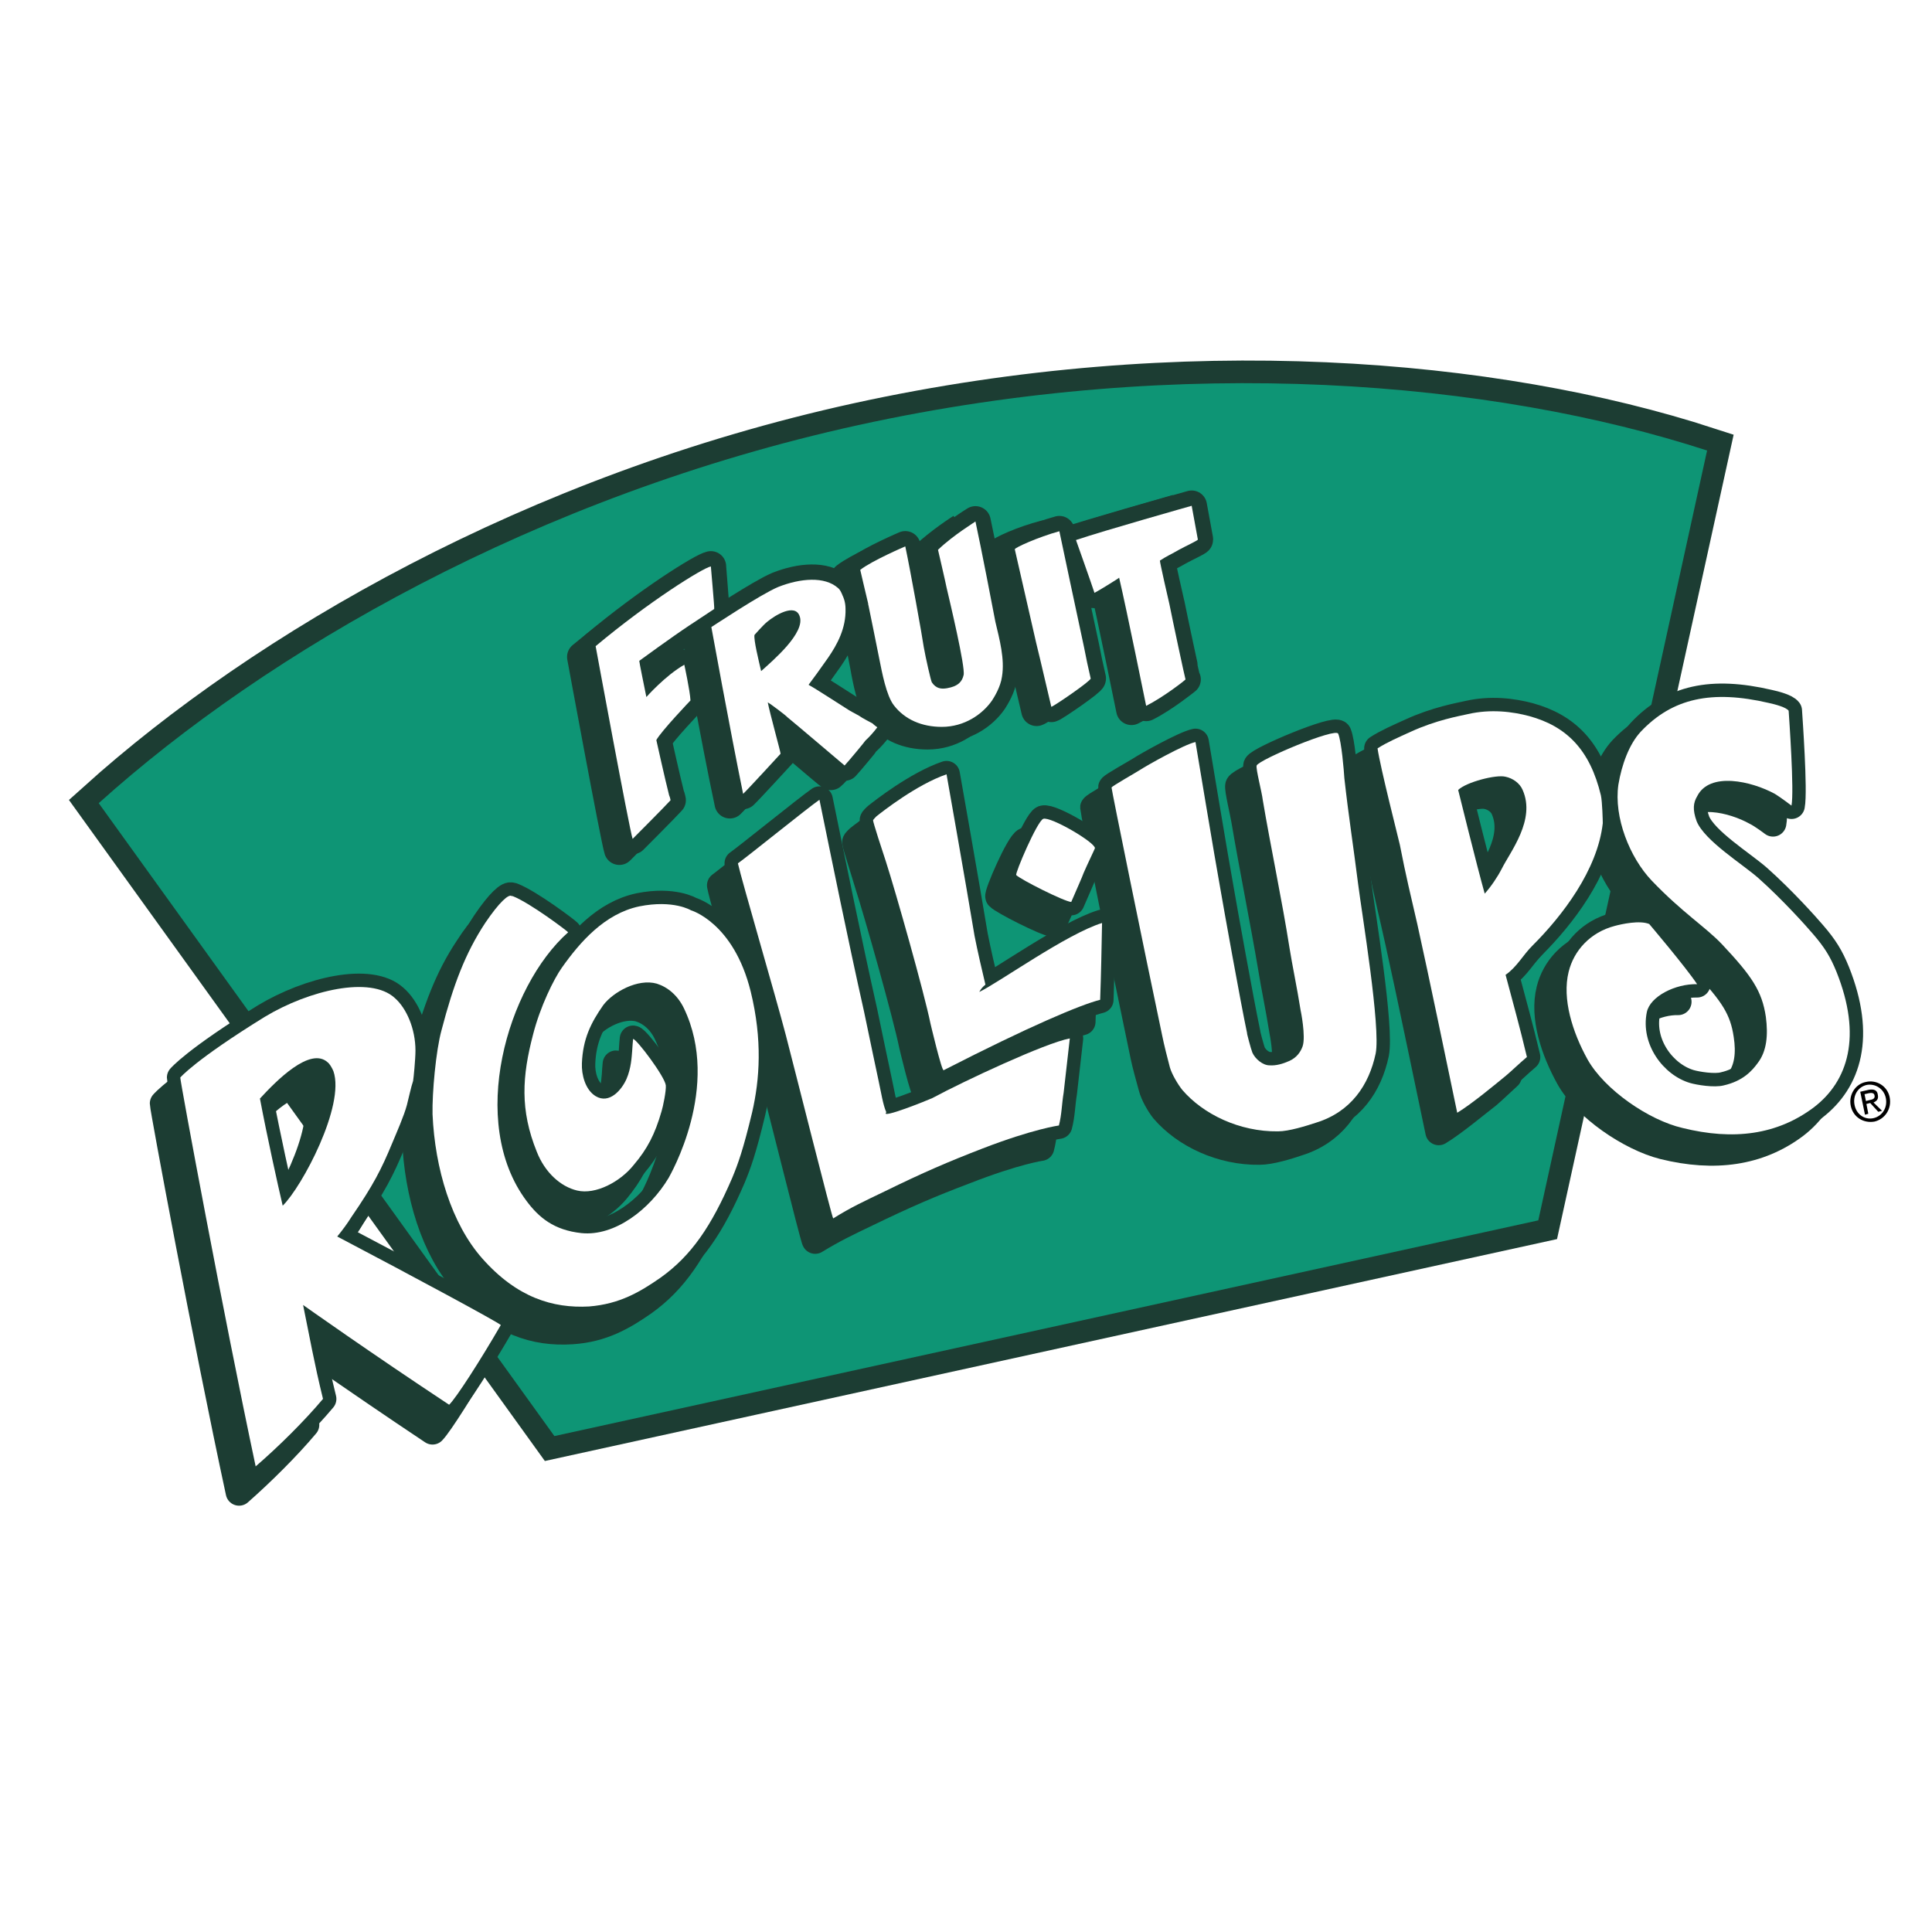 <?xml version="1.0" encoding="utf-8"?>
<!-- Generator: Adobe Illustrator 13.0.0, SVG Export Plug-In . SVG Version: 6.00 Build 14948)  -->
<!DOCTYPE svg PUBLIC "-//W3C//DTD SVG 1.0//EN" "http://www.w3.org/TR/2001/REC-SVG-20010904/DTD/svg10.dtd">
<svg version="1.0" id="Layer_1" xmlns="http://www.w3.org/2000/svg" xmlns:xlink="http://www.w3.org/1999/xlink" x="0px" y="0px"
	 width="192.756px" height="192.756px" viewBox="0 0 192.756 192.756" enable-background="new 0 0 192.756 192.756"
	 xml:space="preserve">
<g>
	<polygon fill-rule="evenodd" clip-rule="evenodd" fill="#FFFFFF" points="0,0 192.756,0 192.756,192.756 0,192.756 0,0 	"/>
	<path fill-rule="evenodd" clip-rule="evenodd" fill="#1C3D33" d="M170.316,44.949c-21.288-6.929-52.18-9.662-84.68-2.538
		C53.42,49.487,26.596,65.054,9.85,80.132l45.462,63.145l98.164-21.521L170.316,44.949L170.316,44.949z"/>
	<path fill="none" stroke="#1C3D33" stroke-width="4.451" stroke-miterlimit="2.613" d="M170.359,44.863
		c-21.288-6.929-52.223-9.576-84.723-2.451C53.42,49.487,26.596,65.054,9.85,80.132l45.462,63.145l98.164-21.521L170.359,44.863
		L170.359,44.863z"/>
	<path fill-rule="evenodd" clip-rule="evenodd" fill="#0E9575" d="M170.316,44.949c-21.288-6.929-52.18-9.662-84.68-2.538
		C53.42,49.487,26.596,65.054,9.85,80.132l45.462,63.145l98.164-21.521L170.316,44.949L170.316,44.949z"/>
	<path fill-rule="evenodd" clip-rule="evenodd" fill="#1C3D33" d="M97.321,52.025c0.521,2.391,1.845,9.223,1.986,10.004
		c0.426,1.805,0.946,3.708,0.663,5.465c-0.143,1.073-0.805,2.098-0.993,2.392c-0.946,1.366-2.744,2.634-5.015,2.634
		c-1.987,0-3.69-0.732-4.778-2.147c-0.757-0.976-1.183-3.27-1.466-4.685c-0.426-2.196-0.709-3.465-1.088-5.368
		c0,0.048-0.047-0.098,0-0.049c-0.284-1.171-0.804-3.416-0.804-3.416c1.183-0.927,4.494-2.342,4.494-2.342
		c0.473,2.196,1.703,9.028,1.845,10.052c0.189,1.074,0.71,3.367,0.805,3.513c0.425,0.634,0.946,0.683,1.514,0.586
		c1.135-0.195,1.514-0.683,1.656-1.317c0.189-0.781-1.372-7.32-1.703-8.735c-0.047-0.293-0.852-3.758-0.852-3.758
		C95.098,53.391,97.368,52.025,97.321,52.025L97.321,52.025z"/>
	
		<path fill="none" stroke="#1C3D33" stroke-width="3.055" stroke-linecap="round" stroke-linejoin="round" stroke-miterlimit="2.613" d="
		M97.321,52.025c0.521,2.391,1.845,9.223,1.986,10.004c0.426,1.805,0.946,3.708,0.663,5.465c-0.143,1.073-0.805,2.098-0.993,2.392
		c-0.946,1.366-2.744,2.634-5.015,2.634c-1.987,0-3.69-0.732-4.778-2.147c-0.757-0.976-1.183-3.27-1.466-4.685
		c-0.426-2.196-0.709-3.465-1.088-5.368c0,0.048,0-0.098,0-0.049c-0.284-1.171-0.804-3.416-0.804-3.416
		c1.183-0.927,4.494-2.342,4.494-2.342c0.473,2.196,1.703,9.028,1.845,10.052c0.189,1.074,0.71,3.367,0.805,3.513
		c0.425,0.634,0.946,0.684,1.514,0.586c1.135-0.196,1.514-0.684,1.656-1.318c0.189-0.781-1.372-7.32-1.703-8.735
		c-0.047-0.293-0.852-3.758-0.852-3.758C95.098,53.391,97.321,52.025,97.321,52.025"/>
	<path fill-rule="evenodd" clip-rule="evenodd" fill="#1C3D33" d="M108.817,67.688c0.094,0.195-3.596,2.733-3.927,2.831
		c-0.426-1.757-0.993-4.294-1.514-6.393c-0.284-1.22-1.75-7.661-2.129-9.32c-0.048-0.146,2.317-1.22,4.446-1.805
		c0,0,2.082,9.857,2.46,11.565C108.344,65.591,108.58,66.664,108.817,67.688L108.817,67.688z"/>
	
		<path fill="none" stroke="#1C3D33" stroke-width="3.055" stroke-linecap="round" stroke-linejoin="round" stroke-miterlimit="2.613" d="
		M108.817,67.688c0.094,0.195-3.596,2.733-3.927,2.831c-0.426-1.756-0.993-4.294-1.514-6.393c-0.284-1.22-1.75-7.661-2.129-9.32
		c-0.048-0.146,2.317-1.22,4.446-1.805c0,0,2.082,9.857,2.46,11.565C108.344,65.591,108.58,66.664,108.817,67.688"/>
	<path fill-rule="evenodd" clip-rule="evenodd" fill="#1C3D33" d="M118.894,50.463c0,0-8.8,2.489-11.543,3.416
		c0,0,1.561,4.392,1.845,5.27c0.142-0.049,2.46-1.464,2.46-1.513c0.757,3.221,2.696,12.786,2.696,12.786
		c1.751-0.878,3.927-2.586,3.927-2.635c-0.048-0.098-1.372-6.295-1.608-7.515c-0.047-0.146-0.993-4.343-0.946-4.343
		c0.662-0.439,1.229-0.683,1.893-1.074c0.614-0.341,1.893-0.927,1.893-1.024L118.894,50.463L118.894,50.463z"/>
	
		<path fill="none" stroke="#1C3D33" stroke-width="3.055" stroke-linecap="round" stroke-linejoin="round" stroke-miterlimit="2.613" d="
		M118.894,50.463c0,0-8.8,2.489-11.543,3.416c0,0,1.561,4.392,1.845,5.27c0.142-0.049,2.46-1.464,2.46-1.513
		c0.757,3.221,2.696,12.786,2.696,12.786c1.751-0.878,3.927-2.635,3.927-2.635c-0.048-0.098-1.372-6.295-1.608-7.515
		c-0.047-0.146-0.993-4.343-0.946-4.343c0.662-0.439,1.229-0.683,1.893-1.074c0.614-0.341,1.893-0.927,1.893-1.024L118.894,50.463"
		/>
	<path fill-rule="evenodd" clip-rule="evenodd" fill="#1C3D33" d="M70.923,56.514c0,0.146,0.378,4.148,0.332,4.246
		c0,0-1.845,1.22-2.508,1.659c-1.703,1.123-4.967,3.513-4.967,3.513c0,0.146,0.521,2.684,0.709,3.611c0,0,1.892-2.147,3.785-3.221
		c0,0,0.567,2.586,0.615,3.563c0,0-2.933,3.073-3.406,3.952c0,0,0.852,3.855,1.277,5.514c0.094,0.196,0.142,0.489,0.142,0.489
		c-0.615,0.683-3.785,3.855-3.785,3.855c-0.331-0.976-3.69-19.227-3.69-19.227C64.727,60.028,70.119,56.661,70.923,56.514
		L70.923,56.514z"/>
	
		<path fill="none" stroke="#1C3D33" stroke-width="3.055" stroke-linecap="round" stroke-linejoin="round" stroke-miterlimit="2.613" d="
		M70.923,56.514c0,0.146,0.332,4.148,0.332,4.246c0,0-1.845,1.22-2.508,1.659c-1.703,1.123-4.967,3.513-4.967,3.513
		c0,0.146,0.521,2.684,0.709,3.611c0,0,1.892-2.147,3.785-3.221c0,0,0.567,2.586,0.615,3.563c0,0-2.933,3.073-3.406,3.952
		c0,0,0.852,3.855,1.277,5.514c0.094,0.196,0.142,0.489,0.142,0.489c-0.615,0.683-3.785,3.855-3.785,3.855
		c-0.331-0.976-3.69-19.227-3.69-19.227C64.727,60.028,70.119,56.661,70.923,56.514"/>
	<path fill-rule="evenodd" clip-rule="evenodd" fill="#1C3D33" d="M87.056,72.178c-0.095-0.048-1.041-0.537-1.372-0.781
		c-0.426-0.244-0.852-0.439-1.277-0.732c-0.332-0.195-2.933-1.903-3.737-2.342c0.473-0.635,1.088-1.464,1.939-2.684
		c0.946-1.367,1.798-2.977,1.75-4.88c0-0.732-0.236-1.22-0.284-1.318c-0.142-0.341-0.236-0.585-0.473-0.781
		c-1.325-1.171-3.737-0.976-5.961-0.098c-1.75,0.732-6.576,3.953-6.67,4.001c0,0,1.846,10.15,3.17,16.64
		c0.426-0.39,3.737-4.002,3.737-4.002c0-0.194-1.088-4.099-1.277-5.123c0.284,0.146,1.892,1.366,1.939,1.464
		c0.615,0.488,5.487,4.636,5.725,4.831c0.331-0.342,2.034-2.391,2.081-2.489c0.426-0.391,0.852-0.878,1.183-1.318
		C87.339,72.422,87.197,72.325,87.056,72.178L87.056,72.178z M75.938,66.957c-0.237-1.024-0.757-3.123-0.663-3.61
		c0,0,0.899-1.025,1.277-1.317c0.756-0.634,2.744-1.855,3.217-0.586C80.432,63.102,77.073,65.932,75.938,66.957L75.938,66.957z"/>
	
		<path fill="none" stroke="#1C3D33" stroke-width="3.055" stroke-linecap="round" stroke-linejoin="round" stroke-miterlimit="2.613" d="
		M87.056,72.179c-0.095-0.049-1.041-0.537-1.372-0.781c-0.426-0.244-0.852-0.439-1.277-0.732c-0.332-0.195-2.933-1.903-3.737-2.342
		c0.473-0.635,1.088-1.464,1.939-2.684c0.946-1.367,1.798-2.977,1.75-4.88c0-0.732-0.236-1.22-0.284-1.318
		c-0.142-0.341-0.236-0.585-0.473-0.781c-1.325-1.171-3.737-0.976-5.961-0.098c-1.75,0.732-6.576,3.953-6.67,4.001
		c0,0,1.845,10.15,3.17,16.64c0.426-0.39,3.737-4.001,3.737-4.001c0-0.195-1.088-4.099-1.277-5.124
		c0.284,0.146,1.892,1.366,1.939,1.464c0.615,0.488,5.487,4.636,5.725,4.831c0.331-0.342,2.034-2.391,2.081-2.489
		c0.426-0.391,0.852-0.878,1.183-1.318C87.339,72.422,87.197,72.325,87.056,72.179 M75.938,66.957
		c-0.237-1.025-0.757-3.123-0.663-3.611c0,0,0.899-1.025,1.277-1.317c0.756-0.634,2.744-1.855,3.217-0.586
		C80.432,63.102,77.073,65.932,75.938,66.957"/>
	<path fill-rule="evenodd" clip-rule="evenodd" fill="#1C3D33" d="M74.897,98.92c-1.703-6.881-5.961-8.101-5.961-8.101
		s-1.75-1.074-5.156-0.39c-3.454,0.731-5.914,3.562-7.711,6.099c-0.804,1.122-2.176,3.903-2.885,6.685
		c-1.088,4.148-1.325,7.516,0.378,11.713c0.805,2.049,2.366,3.465,4.021,3.854c1.845,0.439,4.305-0.877,5.629-2.537
		c1.372-1.609,2.129-3.074,2.791-5.367c0.142-0.439,0.473-2.051,0.426-2.586c-0.095-0.879-2.886-4.588-3.264-4.637
		c0,0-0.095,1.025-0.095,1.221c-0.047,0.537-0.094,1.707-0.567,2.781s-1.703,2.537-3.075,1.709c-1.041-0.635-1.419-2.148-1.372-3.27
		c0.095-2.441,0.899-4.051,2.129-5.809c0.994-1.316,3.454-2.684,5.346-2.146c1.088,0.342,2.081,1.172,2.696,2.439
		c3.785,7.857-1.419,16.738-1.513,16.934c-1.893,3.172-5.393,5.855-8.705,5.514c-2.744-0.293-4.257-1.561-5.487-3.221
		c-5.866-7.855-1.94-21.373,4.163-26.79c-0.047-0.098-3.785-2.927-5.535-3.61h-0.095c-0.284-0.245-1.23,0.585-2.649,2.683
		c-1.987,3.026-3.169,6.149-4.353,10.688c-0.567,2.049-0.946,6.295-0.898,8.393c0.236,5.416,1.892,10.93,4.967,14.395
		c3.454,3.904,7.049,4.979,10.645,4.783c3.075-0.244,5.109-1.465,7.144-2.879c3.075-2.197,5.062-5.125,7.144-9.955
		c0.567-1.367,1.088-2.781,1.987-6.539C75.796,107.703,76.08,103.75,74.897,98.92L74.897,98.92z"/>
	
		<path fill="none" stroke="#1C3D33" stroke-width="2.67" stroke-linecap="round" stroke-linejoin="round" stroke-miterlimit="2.613" d="
		M74.897,98.92c-1.703-6.881-5.961-8.101-5.961-8.101s-1.75-1.074-5.156-0.39c-3.454,0.731-5.914,3.562-7.711,6.099
		c-0.805,1.122-2.176,3.903-2.886,6.685c-1.088,4.148-1.325,7.516,0.378,11.713c0.805,2.049,2.366,3.465,4.021,3.854
		c1.845,0.439,4.305-0.877,5.629-2.537c1.372-1.609,2.129-3.074,2.792-5.367c0.142-0.439,0.473-2.051,0.426-2.586
		c-0.095-0.879-2.886-4.588-3.264-4.637c0,0-0.095,1.025-0.095,1.221c-0.047,0.537-0.094,1.707-0.567,2.781
		s-1.703,2.537-3.075,1.709c-1.041-0.635-1.419-2.148-1.372-3.27c0.095-2.441,0.899-4.051,2.129-5.809
		c0.994-1.316,3.454-2.684,5.346-2.146c1.088,0.342,2.081,1.172,2.696,2.439c3.785,7.857-1.419,16.738-1.514,16.934
		c-1.892,3.172-5.393,5.855-8.705,5.514c-2.744-0.293-4.257-1.562-5.487-3.221c-5.866-7.855-1.94-21.373,4.163-26.79
		c-0.047-0.098-3.785-2.927-5.535-3.611h-0.095c-0.284-0.244-1.23,0.585-2.649,2.684c-1.987,3.026-3.169,6.149-4.353,10.688
		c-0.567,2.049-0.946,6.295-0.898,8.393c0.236,5.416,1.892,10.93,4.967,14.395c3.454,3.904,7.049,4.979,10.645,4.783
		c3.075-0.244,5.109-1.465,7.144-2.879c3.075-2.197,5.062-5.125,7.144-9.955c0.567-1.367,1.088-2.781,1.987-6.539
		C75.796,107.703,76.08,103.75,74.897,98.92"/>
	<path fill-rule="evenodd" clip-rule="evenodd" fill="#1C3D33" d="M109.243,84.622c0,0.049-0.805,1.708-1.136,2.489
		c-0.048,0.195-0.898,2.098-1.23,2.879c-0.709-0.048-5.062-2.244-5.487-2.684c-0.142-0.146,2.081-5.368,2.696-5.612
		C104.843,81.45,109.243,84.036,109.243,84.622L109.243,84.622z"/>
	
		<path fill="none" stroke="#1C3D33" stroke-width="2.67" stroke-linecap="round" stroke-linejoin="round" stroke-miterlimit="2.613" d="
		M109.243,84.622c0,0-0.805,1.708-1.136,2.489c-0.048,0.195-0.898,2.098-1.23,2.879c-0.709-0.049-5.062-2.244-5.487-2.684
		c-0.142-0.146,2.081-5.368,2.696-5.612C104.843,81.45,109.243,84.036,109.243,84.622"/>
	<path fill-rule="evenodd" clip-rule="evenodd" fill="#1C3D33" d="M133.512,73.203c0.331,0.781,0.567,3.66,0.615,4.441
		c0.425,3.806,0.898,6.782,1.371,10.54c0.379,2.977,2.271,14.347,1.751,16.933c-0.662,3.123-2.46,5.807-5.913,6.881
		c-1.041,0.342-2.744,0.877-3.833,0.877c-3.831,0.049-7.474-1.707-9.556-4.146c-0.426-0.537-1.041-1.562-1.23-2.246
		c-0.188-0.684-0.614-2.391-0.756-3.123c-1.751-8.295-5.062-24.544-5.062-24.789c0.047-0.146,2.555-1.562,2.839-1.756
		c0.757-0.488,4.399-2.538,5.535-2.782c0,0,1.986,11.956,2.507,14.786c0.284,1.659,1.986,11.174,2.649,14.297
		c-0.095-0.242,0.378,1.562,0.52,1.904c0.285,0.635,1.042,1.268,1.704,1.268c0.662,0.049,1.324-0.146,1.986-0.438
		c0.757-0.342,1.136-0.928,1.325-1.465c0.331-0.977-0.189-3.562-0.189-3.514c-0.379-2.391-0.852-4.586-1.136-6.392
		c-0.71-4.538-1.893-10.15-2.648-14.639c-0.096-0.83-0.711-3.124-0.616-3.465C125.611,75.789,133.275,72.568,133.512,73.203
		L133.512,73.203z"/>
	
		<path fill="none" stroke="#1C3D33" stroke-width="2.67" stroke-linecap="round" stroke-linejoin="round" stroke-miterlimit="2.613" d="
		M133.512,73.203c0.331,0.781,0.567,3.66,0.615,4.441c0.425,3.806,0.898,6.782,1.371,10.54c0.379,2.977,2.271,14.347,1.751,16.933
		c-0.662,3.123-2.46,5.807-5.913,6.881c-1.041,0.34-2.744,0.877-3.833,0.877c-3.831,0.049-7.474-1.707-9.556-4.146
		c-0.426-0.537-1.041-1.562-1.23-2.246c-0.188-0.684-0.614-2.391-0.756-3.123c-1.751-8.295-5.062-24.545-5.062-24.789
		c0-0.146,2.555-1.562,2.838-1.757c0.758-0.488,4.4-2.537,5.536-2.781c0,0,1.986,11.956,2.507,14.786
		c0.284,1.659,1.986,11.174,2.649,14.297c-0.095-0.242,0.378,1.562,0.52,1.904c0.285,0.635,1.042,1.268,1.704,1.268
		c0.662,0.049,1.324-0.146,1.986-0.439c0.757-0.34,1.136-0.926,1.325-1.463c0.331-0.977-0.189-3.514-0.189-3.514
		c-0.379-2.391-0.852-4.586-1.136-6.392c-0.71-4.539-1.893-10.15-2.648-14.639c-0.096-0.83-0.711-3.124-0.616-3.465
		C125.611,75.789,133.275,72.568,133.512,73.203"/>
	<path fill-rule="evenodd" clip-rule="evenodd" fill="#1C3D33" d="M178.454,70.91c0.047,0.732,0.567,8.003,0.283,9.467
		c0,0-1.088-0.83-1.655-1.171c-2.318-1.269-6.528-2.245-7.759,0.244c-0.378,0.634-0.474,1.317-0.047,2.489
		c0.804,1.952,4.541,4.245,6.149,5.66c2.413,2.147,4.778,4.783,5.44,5.563c1.183,1.367,1.751,2.294,2.365,3.807
		c2.555,6.392,1.183,10.882-2.271,13.517c-3.643,2.732-7.995,3.318-13.104,2.049c-3.358-0.779-7.758-3.805-9.462-6.83
		c-1.514-2.732-2.554-6.053-1.892-8.735c0.521-2.147,2.177-3.953,4.589-4.587c0.71-0.195,2.507-0.586,3.454-0.195
		c0,0,3.643,4.294,4.777,6.002c-2.177-0.049-4.684,1.221-5.015,2.781c-0.662,3.221,1.656,6.295,4.305,7.076
		c0.663,0.195,2.413,0.488,3.359,0.244c1.939-0.439,2.838-1.465,3.406-2.246c0.898-1.17,1.04-2.781,0.804-4.586
		c-0.378-2.586-1.419-4.1-4.352-7.222c-1.656-1.756-3.975-3.172-7.05-6.393c-2.176-2.293-3.784-6.294-3.311-9.564
		c0.331-2,1.088-4.05,2.223-5.27c3.17-3.367,7.097-4.197,12.773-2.879C177.129,70.275,178.217,70.568,178.454,70.91L178.454,70.91z"
		/>
	
		<path fill="none" stroke="#1C3D33" stroke-width="2.67" stroke-linecap="round" stroke-linejoin="round" stroke-miterlimit="2.613" d="
		M178.454,70.909c0.047,0.732,0.567,8.003,0.283,9.467c0,0-1.088-0.83-1.655-1.171c-2.318-1.269-6.528-2.245-7.759,0.244
		c-0.378,0.634-0.474,1.317-0.047,2.489c0.804,1.952,4.541,4.245,6.149,5.66c2.413,2.147,4.778,4.783,5.44,5.563
		c1.183,1.367,1.751,2.294,2.365,3.807c2.555,6.392,1.183,10.882-2.271,13.517c-3.643,2.732-7.995,3.318-13.104,2.049
		c-3.358-0.779-7.758-3.805-9.462-6.83c-1.514-2.732-2.554-6.053-1.892-8.735c0.521-2.147,2.177-3.953,4.589-4.587
		c0.71-0.195,2.507-0.586,3.454-0.195c0,0,3.643,4.294,4.777,6.002c-2.177-0.049-4.684,1.219-5.015,2.781
		c-0.662,3.221,1.656,6.295,4.305,7.076c0.663,0.195,2.413,0.488,3.359,0.244c1.939-0.439,2.838-1.465,3.406-2.246
		c0.898-1.17,1.04-2.781,0.804-4.586c-0.378-2.586-1.419-4.1-4.352-7.222c-1.656-1.756-3.975-3.172-7.05-6.393
		c-2.176-2.293-3.784-6.294-3.311-9.564c0.331-2,1.088-4.05,2.223-5.27c3.17-3.367,7.097-4.197,12.773-2.879
		C177.129,70.275,178.217,70.568,178.454,70.909"/>
	<path fill-rule="evenodd" clip-rule="evenodd" fill="#1C3D33" d="M106.12,109.021c-0.189,1.121-0.189,2.195-0.473,3.268
		c0,0-2.555,0.342-7.616,2.295c-3.407,1.316-5.914,2.391-9.793,4.293c-2.129,1.025-3.312,1.562-5.109,2.684
		c-0.095,0.049-3.927-15.225-4.731-18.299c-0.993-3.805-4.399-15.419-4.778-17.127c0.852-0.586,7.001-5.563,8.137-6.344
		c1.23,6.002,2.838,13.957,4.447,21.129c0.378,1.855,1.466,6.979,1.466,6.979c0.237,1.072,0.426,2.342,0.757,3.074
		c-0.662,0.732,4.164-1.221,4.589-1.416c3.169-1.707,11.306-5.514,13.719-5.953L106.12,109.021L106.12,109.021z"/>
	
		<path fill="none" stroke="#1C3D33" stroke-width="2.67" stroke-linecap="round" stroke-linejoin="round" stroke-miterlimit="2.613" d="
		M106.12,109.021c-0.189,1.121-0.189,2.195-0.473,3.268c0,0-2.555,0.342-7.616,2.295c-3.407,1.316-5.914,2.391-9.793,4.293
		c-2.129,1.025-3.312,1.562-5.109,2.684c-0.095,0.049-3.927-15.225-4.731-18.299c-0.993-3.805-4.399-15.419-4.778-17.127
		c0.852-0.586,7.001-5.563,8.137-6.344c1.23,6.002,2.838,13.957,4.447,21.129c0.378,1.855,1.466,6.979,1.466,6.979
		c0.237,1.072,0.426,2.342,0.757,3.074c-0.662,0.732,4.164-1.221,4.589-1.416c3.169-1.707,11.306-5.514,13.719-5.953L106.12,109.021
		"/>
	<path fill-rule="evenodd" clip-rule="evenodd" fill="#1C3D33" d="M109.952,92.087c-0.047,2.44-0.095,5.124-0.189,7.663
		c-1.939,0.486-7.049,2.635-15.611,7.025c-0.189,0.146-1.324-4.684-1.324-4.684c-0.615-3.025-3.454-13.078-4.447-16.152
		c-0.331-0.976-1.277-3.904-1.277-4.099c0.047-0.098,0.237-0.292,0.332-0.39c0.615-0.488,4.021-3.172,7.001-4.197
		c0,0,1.987,11.223,2.791,16.103c0.284,1.464,0.805,3.709,1.088,4.88c-0.283,0.244-0.426,0.391-0.615,0.732
		C99.64,98.041,106.451,93.161,109.952,92.087L109.952,92.087z"/>
	
		<path fill="none" stroke="#1C3D33" stroke-width="2.67" stroke-linecap="round" stroke-linejoin="round" stroke-miterlimit="2.613" d="
		M109.952,92.087c-0.047,2.44-0.095,5.124-0.189,7.663c-1.939,0.486-7.048,2.635-15.611,7.025c-0.189,0.146-1.324-4.684-1.324-4.684
		c-0.615-3.025-3.454-13.079-4.447-16.152c-0.331-0.976-1.277-3.904-1.277-4.1c0-0.097,0.236-0.292,0.331-0.39
		c0.615-0.488,4.021-3.172,7.001-4.197c0,0,1.987,11.223,2.791,16.103c0.284,1.464,0.805,3.709,1.088,4.88
		c-0.283,0.244-0.426,0.391-0.615,0.732C99.64,98.041,106.451,93.161,109.952,92.087"/>
	<path fill-rule="evenodd" clip-rule="evenodd" fill="#1C3D33" d="M152.576,71.446c-1.655-0.439-3.831-0.732-6.149-0.195
		c-0.853,0.195-3.123,0.585-5.677,1.756c-1.183,0.537-2.413,1.073-3.312,1.659c0.284,1.952,2.082,8.979,2.224,9.613
		c0.615,3.171,1.089,5.075,1.751,7.954c1.088,4.88,3.169,14.932,3.974,18.787c1.467-0.879,3.974-2.977,4.872-3.709
		c0.474-0.391,1.278-1.172,2.082-1.854c-0.757-3.172-1.277-4.979-2.129-8.199c1.136-0.78,1.751-2,2.696-2.927
		c2.934-2.928,6.481-7.515,7.002-12.199c0-0.195-0.047-2.147-0.189-2.782C158.632,74.813,156.313,72.471,152.576,71.446
		L152.576,71.446z M149.833,86.671c-0.426,0.83-1.088,1.805-1.703,2.488c-0.758-2.684-2.649-10.345-2.649-10.345
		c0.804-0.781,3.784-1.562,4.73-1.318c0.71,0.147,1.419,0.635,1.703,1.318C153.238,81.792,150.685,84.963,149.833,86.671
		L149.833,86.671z"/>
	
		<path fill="none" stroke="#1C3D33" stroke-width="2.67" stroke-linecap="round" stroke-linejoin="round" stroke-miterlimit="2.613" d="
		M152.576,71.446c-1.655-0.439-3.831-0.732-6.149-0.195c-0.853,0.195-3.123,0.585-5.677,1.756c-1.183,0.537-2.413,1.073-3.312,1.659
		c0.284,1.952,2.082,8.979,2.224,9.613c0.615,3.171,1.089,5.075,1.751,7.954c1.088,4.879,3.169,14.932,3.974,18.788
		c1.467-0.879,3.974-2.977,4.872-3.709c0.474-0.391,1.278-1.172,2.082-1.854c-0.757-3.172-1.277-4.979-2.129-8.199
		c1.136-0.78,1.751-2,2.696-2.927c2.934-2.928,6.481-7.515,7.002-12.199c0-0.195-0.047-2.147-0.189-2.782
		C158.632,74.813,156.313,72.471,152.576,71.446 M149.833,86.671c-0.426,0.83-1.088,1.805-1.703,2.488
		c-0.758-2.684-2.649-10.345-2.649-10.345c0.804-0.78,3.784-1.561,4.73-1.317c0.71,0.147,1.42,0.635,1.703,1.317
		C153.238,81.792,150.685,84.963,149.833,86.671"/>
	<path fill-rule="evenodd" clip-rule="evenodd" fill="#1C3D33" d="M33.646,123.367c0.52-0.635,0.993-1.27,1.419-1.951
		c2.176-3.172,2.98-4.734,4.068-7.369c0.426-1.025,1.183-2.732,1.466-3.807c0.142-0.537,0.426-1.854,0.616-2.391
		c0.047-0.244,0.236-2.195,0.236-3.025c0-2.195-0.899-4.246-2.082-5.27c-2.413-2.197-8.515-0.781-12.962,1.902
		c-6.954,4.295-8.421,6.051-8.421,6.051c0,0.439,4.305,23.668,7.522,38.795c2.318-2.002,4.873-4.539,6.718-6.734
		c-0.899-3.66-1.325-6.148-1.987-9.369c0,0,6.812,4.83,14.571,9.953c0.709-0.682,3.122-4.439,5.156-7.953
		C49.588,131.857,41.356,127.418,33.646,123.367L33.646,123.367z M28.205,120.293c-0.473-2-1.561-6.93-2.271-10.688
		c1.608-1.756,5.015-5.221,6.765-3.611c0.189,0.146,0.426,0.537,0.567,0.879C34.45,110.289,30.145,118.391,28.205,120.293
		L28.205,120.293z"/>
	
		<path fill="none" stroke="#1C3D33" stroke-width="2.67" stroke-linecap="round" stroke-linejoin="round" stroke-miterlimit="2.613" d="
		M33.646,123.367c0.52-0.635,0.993-1.27,1.419-1.951c2.176-3.174,2.98-4.734,4.068-7.369c0.426-1.025,1.183-2.732,1.466-3.807
		c0.142-0.537,0.426-1.854,0.616-2.391c0.047-0.244,0.236-2.195,0.236-3.025c0-2.195-0.899-4.246-2.082-5.27
		c-2.413-2.197-8.515-0.781-12.962,1.902c-6.954,4.295-8.421,6.051-8.421,6.051c0,0.439,4.305,23.666,7.522,38.795
		c2.318-2.002,4.873-4.539,6.718-6.734c-0.899-3.66-1.325-6.148-1.986-9.369c0,0,6.812,4.83,14.57,9.953
		c0.709-0.682,3.122-4.439,5.156-7.953C49.588,131.857,41.356,127.418,33.646,123.367 M28.205,120.293
		c-0.473-2-1.561-6.93-2.271-10.688c1.608-1.756,5.015-5.221,6.765-3.611c0.189,0.146,0.426,0.537,0.567,0.879
		C34.45,110.289,30.145,118.391,28.205,120.293"/>
	<path fill-rule="evenodd" clip-rule="evenodd" fill="#1C3D33" d="M95.949,52.757c0.473,2.391,1.845,9.223,1.987,10.003
		c0.378,1.854,0.898,3.758,0.662,5.466c-0.142,1.073-0.805,2.098-1.041,2.439c-0.947,1.318-2.697,2.586-5.015,2.586
		c-1.94,0-3.643-0.683-4.778-2.098c-0.709-0.977-1.183-3.318-1.419-4.684c-0.426-2.246-0.709-3.465-1.135-5.417
		c0.047,0.098,0-0.098,0,0c-0.236-1.22-0.804-3.417-0.804-3.417c1.183-0.927,4.542-2.391,4.542-2.391
		c0.426,2.196,1.703,9.027,1.845,10.052c0.142,1.074,0.663,3.416,0.805,3.562c0.425,0.585,0.898,0.683,1.514,0.585
		c1.136-0.195,1.514-0.732,1.656-1.317c0.142-0.781-1.419-7.32-1.703-8.784c-0.047-0.244-0.851-3.708-0.851-3.708
		C93.726,54.172,95.949,52.757,95.949,52.757L95.949,52.757z"/>
	<path fill="none" stroke="#1C3D33" stroke-width="3.055" stroke-linejoin="round" stroke-miterlimit="2.613" d="M95.949,52.757
		c0.473,2.391,1.845,9.223,1.987,10.003c0.378,1.854,0.898,3.758,0.662,5.466c-0.142,1.073-0.805,2.098-1.041,2.439
		c-0.947,1.318-2.697,2.586-5.015,2.586c-1.94,0-3.643-0.683-4.778-2.098c-0.709-0.977-1.183-3.318-1.419-4.684
		c-0.426-2.246-0.709-3.465-1.135-5.417c0,0.098,0-0.098,0,0c-0.236-1.22-0.804-3.417-0.804-3.417
		c1.183-0.927,4.542-2.391,4.542-2.391c0.425,2.196,1.703,9.027,1.845,10.052c0.142,1.074,0.663,3.416,0.805,3.562
		c0.425,0.585,0.898,0.683,1.514,0.585c1.135-0.195,1.514-0.732,1.656-1.317c0.142-0.781-1.419-7.32-1.703-8.784
		c-0.047-0.244-0.851-3.708-0.851-3.708C93.726,54.172,95.949,52.757,95.949,52.757"/>
	<path fill-rule="evenodd" clip-rule="evenodd" fill="#1C3D33" d="M107.398,68.079c0.047,0.195-3.644,2.733-3.975,2.831
		c-0.426-1.757-0.993-4.294-1.514-6.393c-0.283-1.22-1.75-7.661-2.129-9.271c-0.048-0.195,2.318-1.269,4.446-1.806
		c0,0,2.082,9.808,2.46,11.565C106.877,65.981,107.114,67.103,107.398,68.079L107.398,68.079z"/>
	<path fill="none" stroke="#1C3D33" stroke-width="3.055" stroke-linejoin="round" stroke-miterlimit="2.613" d="M107.397,68.079
		c0.048,0.195-3.643,2.733-3.974,2.831c-0.426-1.757-0.993-4.294-1.514-6.393c-0.283-1.22-1.75-7.661-2.129-9.271
		c-0.048-0.195,2.318-1.269,4.446-1.806c0,0,2.082,9.808,2.46,11.565C106.877,65.981,107.114,67.103,107.397,68.079"/>
	<path fill-rule="evenodd" clip-rule="evenodd" fill="#1C3D33" d="M117.427,50.854c0,0-8.752,2.488-11.543,3.416
		c0,0,1.562,4.391,1.846,5.27c0.142-0.049,2.46-1.464,2.46-1.513c0.756,3.221,2.696,12.785,2.696,12.785
		c1.75-0.878,3.926-2.586,3.926-2.635c-0.047-0.098-1.372-6.295-1.608-7.515c-0.047-0.146-0.993-4.343-0.946-4.392
		c0.663-0.391,1.23-0.634,1.893-1.025c0.615-0.342,1.893-0.927,1.893-1.025L117.427,50.854L117.427,50.854z"/>
	<path fill="none" stroke="#1C3D33" stroke-width="3.055" stroke-linejoin="round" stroke-miterlimit="2.613" d="M117.427,50.854
		c0,0-8.752,2.488-11.543,3.416c0,0,1.562,4.391,1.846,5.27c0.142-0.049,2.46-1.464,2.46-1.513
		c0.756,3.221,2.696,12.785,2.696,12.785c1.75-0.878,3.926-2.635,3.926-2.635c-0.047-0.098-1.372-6.295-1.608-7.515
		c-0.047-0.146-0.993-4.343-0.946-4.392c0.663-0.391,1.23-0.634,1.893-1.025c0.615-0.342,1.893-0.927,1.893-1.025L117.427,50.854"/>
	<path fill-rule="evenodd" clip-rule="evenodd" fill="#1C3D33" d="M69.599,57.588c0,0.146,0.378,4.197,0.378,4.294
		c0,0-1.893,1.171-2.555,1.61c-1.703,1.123-4.967,3.513-4.967,3.562c0,0.098,0.521,2.684,0.757,3.611c0,0,1.845-2.196,3.737-3.22
		c0,0,0.568,2.586,0.662,3.513c0,0-2.98,3.074-3.453,3.953c0,0,0.852,3.854,1.325,5.514c0.047,0.195,0.094,0.488,0.094,0.488
		c-0.615,0.683-3.784,3.855-3.784,3.855c-0.331-0.977-3.69-19.227-3.69-19.227C63.402,61.15,68.795,57.734,69.599,57.588
		L69.599,57.588z"/>
	<path fill="none" stroke="#1C3D33" stroke-width="3.055" stroke-linejoin="round" stroke-miterlimit="2.613" d="M69.599,57.588
		c0,0.146,0.378,4.197,0.378,4.294c0,0-1.893,1.171-2.555,1.61c-1.703,1.123-4.967,3.562-4.967,3.562
		c0,0.098,0.521,2.684,0.757,3.611c0,0,1.845-2.196,3.737-3.22c0,0,0.568,2.586,0.662,3.513c0,0-2.98,3.074-3.453,3.953
		c0,0,0.852,3.854,1.325,5.514c0.047,0.195,0.094,0.488,0.094,0.488c-0.615,0.683-3.784,3.855-3.784,3.855
		c-0.331-0.977-3.69-19.227-3.69-19.227C63.402,61.15,68.795,57.734,69.599,57.588"/>
	<path fill-rule="evenodd" clip-rule="evenodd" fill="#1C3D33" d="M85.684,73.154c-0.095-0.048-0.993-0.586-1.325-0.781
		c-0.426-0.292-0.899-0.487-1.325-0.78c-0.284-0.195-2.886-1.903-3.69-2.293c0.473-0.634,1.042-1.513,1.892-2.684
		c0.994-1.367,1.798-2.977,1.751-4.929c0-0.732-0.189-1.171-0.237-1.269c-0.189-0.39-0.236-0.585-0.473-0.781
		c-1.325-1.22-3.785-1.024-6.008-0.098c-1.703,0.684-6.529,3.953-6.624,4.002c0,0,1.798,10.149,3.17,16.591
		c0.378-0.342,3.689-4.001,3.689-4.001c0-0.146-1.041-4.099-1.277-5.075c0.331,0.146,1.892,1.366,1.987,1.415
		c0.567,0.537,5.44,4.685,5.676,4.831c0.379-0.293,2.082-2.391,2.129-2.44c0.378-0.439,0.804-0.878,1.135-1.367
		C85.968,73.35,85.873,73.251,85.684,73.154L85.684,73.154z M74.566,67.933c-0.189-1.073-0.757-3.171-0.663-3.66
		c0,0,0.946-0.976,1.325-1.317c0.709-0.585,2.696-1.854,3.216-0.585C79.061,64.078,75.749,66.908,74.566,67.933L74.566,67.933z"/>
	<path fill="none" stroke="#1C3D33" stroke-width="3.055" stroke-linejoin="round" stroke-miterlimit="2.613" d="M85.684,73.154
		c-0.095-0.048-0.993-0.586-1.325-0.781c-0.426-0.292-0.899-0.487-1.325-0.78c-0.284-0.195-2.886-1.903-3.69-2.293
		c0.473-0.634,1.041-1.513,1.892-2.684c0.994-1.367,1.798-2.977,1.751-4.929c0-0.732-0.189-1.171-0.237-1.269
		c-0.189-0.39-0.236-0.585-0.473-0.781c-1.325-1.22-3.785-1.024-6.008-0.098c-1.703,0.684-6.529,3.953-6.624,4.002
		c0,0,1.798,10.149,3.17,16.591c0.378-0.342,3.69-4.001,3.69-4.001c0-0.146-1.041-4.099-1.277-5.075
		c0.331,0.146,1.892,1.366,1.987,1.415c0.567,0.537,5.44,4.685,5.676,4.831c0.379-0.293,2.082-2.391,2.129-2.44
		c0.378-0.439,0.804-0.878,1.135-1.367C85.967,73.35,85.873,73.251,85.684,73.154 M74.566,67.933
		c-0.189-1.073-0.757-3.171-0.663-3.66c0,0,0.946-0.976,1.325-1.317c0.709-0.585,2.696-1.854,3.216-0.585
		C79.061,64.078,75.749,66.908,74.566,67.933"/>
	<path fill-rule="evenodd" clip-rule="evenodd" fill="#1C3D33" d="M73.147,101.408c-1.703-6.88-5.914-8.1-5.914-8.1
		s-1.75-1.074-5.156-0.391c-3.501,0.732-5.961,3.562-7.711,6.101c-0.805,1.121-2.176,3.902-2.886,6.686
		c-1.088,4.146-1.325,7.514,0.378,11.711c0.805,2.049,2.318,3.465,4.021,3.855c1.845,0.438,4.257-0.879,5.629-2.539
		c1.325-1.609,2.129-3.074,2.792-5.367c0.142-0.439,0.426-2.049,0.378-2.586c-0.047-0.879-2.886-4.637-3.217-4.637
		c0,0-0.095,1.025-0.095,1.221c-0.047,0.537-0.142,1.709-0.615,2.781c-0.473,1.074-1.656,2.537-3.028,1.707
		c-1.088-0.633-1.419-2.146-1.372-3.268c0.047-2.441,0.851-4.051,2.128-5.807c0.946-1.318,3.454-2.686,5.346-2.148
		c1.088,0.342,2.082,1.172,2.696,2.439c3.737,7.809-1.466,16.738-1.561,16.934c-1.845,3.172-5.346,5.855-8.705,5.514
		c-2.697-0.293-4.21-1.561-5.488-3.221c-5.819-7.855-1.939-21.373,4.163-26.79c0-0.097-3.737-2.928-5.535-3.611h-0.047
		c-0.284-0.292-1.277,0.538-2.649,2.685c-1.987,2.976-3.17,6.148-4.4,10.638c-0.52,2.098-0.946,6.344-0.851,8.441
		c0.236,5.416,1.845,10.932,4.967,14.395c3.406,3.855,7.001,4.979,10.644,4.734c3.027-0.195,5.109-1.416,7.144-2.83
		c3.075-2.195,5.014-5.125,7.096-9.955c0.615-1.367,1.136-2.781,1.987-6.539C74.045,110.191,74.377,106.238,73.147,101.408
		L73.147,101.408z"/>
	<path fill="none" stroke="#1C3D33" stroke-width="2.67" stroke-linejoin="round" stroke-miterlimit="2.613" d="M73.147,101.408
		c-1.703-6.88-5.914-8.1-5.914-8.1s-1.75-1.074-5.156-0.392c-3.501,0.732-5.961,3.563-7.711,6.101
		c-0.805,1.121-2.176,3.902-2.886,6.686c-1.088,4.146-1.325,7.514,0.378,11.711c0.805,2.049,2.318,3.465,4.021,3.855
		c1.845,0.438,4.257-0.879,5.629-2.539c1.325-1.609,2.129-3.074,2.792-5.367c0.142-0.439,0.426-2.049,0.378-2.586
		c-0.047-0.879-2.886-4.637-3.217-4.637c0,0-0.095,1.025-0.095,1.221c-0.047,0.537-0.142,1.709-0.615,2.781
		c-0.473,1.074-1.656,2.537-3.028,1.707c-1.088-0.633-1.419-2.146-1.372-3.268c0.047-2.441,0.851-4.051,2.128-5.807
		c0.946-1.318,3.454-2.686,5.346-2.148c1.088,0.342,2.082,1.172,2.696,2.439c3.737,7.809-1.466,16.738-1.561,16.934
		c-1.845,3.172-5.346,5.855-8.705,5.514c-2.697-0.293-4.21-1.561-5.488-3.221c-5.819-7.855-1.939-21.373,4.163-26.79
		c0-0.097-3.737-2.928-5.535-3.611h-0.047c-0.284-0.292-1.277,0.537-2.649,2.684c-1.987,2.977-3.17,6.148-4.4,10.639
		c-0.52,2.098-0.946,6.344-0.851,8.441c0.236,5.416,1.845,10.932,4.967,14.395c3.406,3.855,7.001,4.979,10.644,4.734
		c3.027-0.195,5.109-1.416,7.144-2.83c3.075-2.195,5.014-5.125,7.096-9.955c0.615-1.367,1.136-2.781,1.987-6.539
		C74.045,110.191,74.377,106.238,73.147,101.408"/>
	<path fill-rule="evenodd" clip-rule="evenodd" fill="#1C3D33" d="M107.445,86.769c0,0.049-0.758,1.757-1.089,2.537
		c-0.094,0.147-0.898,2.099-1.276,2.83c-0.71-0.049-5.062-2.244-5.44-2.683c-0.189-0.147,2.034-5.319,2.696-5.563
		C103.045,83.597,107.445,86.183,107.445,86.769L107.445,86.769z"/>
	<path fill="none" stroke="#1C3D33" stroke-width="2.67" stroke-linejoin="round" stroke-miterlimit="2.613" d="M107.445,86.769
		c0,0-0.758,1.756-1.089,2.537c-0.094,0.147-0.898,2.099-1.276,2.83c-0.71-0.049-5.062-2.244-5.44-2.683
		c-0.189-0.147,2.034-5.319,2.696-5.563C103.045,83.597,107.445,86.183,107.445,86.769"/>
	<path fill-rule="evenodd" clip-rule="evenodd" fill="#1C3D33" d="M131.714,75.203c0.331,0.782,0.521,3.66,0.615,4.441
		c0.426,3.806,0.852,6.783,1.371,10.54c0.379,2.977,2.224,14.347,1.703,16.933c-0.614,3.123-2.46,5.807-5.913,6.881
		c-0.993,0.342-2.744,0.879-3.832,0.879c-3.784,0.049-7.428-1.66-9.556-4.148c-0.426-0.537-0.994-1.514-1.183-2.244
		c-0.189-0.684-0.663-2.391-0.805-3.123c-1.75-8.296-5.015-24.546-5.015-24.79c0-0.146,2.508-1.562,2.839-1.757
		c0.757-0.488,4.353-2.489,5.487-2.782c0,0,2.034,11.956,2.508,14.786c0.331,1.659,2.034,11.224,2.648,14.298
		c-0.047-0.244,0.379,1.561,0.568,1.902c0.283,0.635,1.04,1.27,1.703,1.27c0.662,0.049,1.324-0.146,1.986-0.439
		c0.71-0.342,1.088-0.928,1.277-1.465c0.379-0.975-0.142-3.512-0.142-3.512c-0.379-2.393-0.852-4.588-1.136-6.394
		c-0.757-4.489-1.893-10.101-2.649-14.59c-0.142-0.878-0.709-3.172-0.614-3.514C123.766,77.79,131.478,74.618,131.714,75.203
		L131.714,75.203z"/>
	<path fill="none" stroke="#1C3D33" stroke-width="2.67" stroke-linejoin="round" stroke-miterlimit="2.613" d="M131.714,75.203
		c0.331,0.782,0.521,3.66,0.615,4.441c0.426,3.806,0.852,6.783,1.372,10.54c0.378,2.977,2.223,14.347,1.702,16.933
		c-0.614,3.123-2.46,5.807-5.913,6.881c-0.993,0.342-2.744,0.879-3.832,0.879c-3.784,0.049-7.428-1.66-9.556-4.148
		c-0.426-0.537-0.994-1.514-1.183-2.244c-0.189-0.684-0.663-2.391-0.805-3.123c-1.75-8.296-5.015-24.546-5.015-24.79
		c0-0.146,2.508-1.562,2.839-1.757c0.757-0.487,4.353-2.488,5.487-2.781c0,0,2.034,11.956,2.508,14.786
		c0.331,1.66,2.034,11.224,2.648,14.298c-0.047-0.244,0.379,1.561,0.568,1.902c0.283,0.635,1.04,1.27,1.703,1.27
		c0.662,0.049,1.324-0.146,1.986-0.439c0.71-0.342,1.088-0.928,1.277-1.465c0.379-0.975-0.142-3.512-0.142-3.512
		c-0.379-2.393-0.852-4.588-1.136-6.394c-0.757-4.489-1.893-10.101-2.649-14.59c-0.142-0.878-0.709-3.172-0.614-3.514
		C123.766,77.79,131.478,74.618,131.714,75.203"/>
	<path fill-rule="evenodd" clip-rule="evenodd" fill="#1C3D33" d="M176.562,72.715c0.095,0.683,0.614,8.002,0.331,9.418
		c0,0-1.088-0.83-1.703-1.123c-2.271-1.269-6.481-2.293-7.758,0.195c-0.332,0.683-0.474,1.366,0,2.489
		c0.804,2,4.541,4.294,6.102,5.709c2.461,2.146,4.826,4.782,5.488,5.514c1.183,1.415,1.75,2.342,2.318,3.855
		c2.602,6.393,1.183,10.881-2.271,13.516c-3.596,2.686-7.995,3.318-13.104,2.051c-3.312-0.83-7.759-3.855-9.415-6.832
		c-1.514-2.732-2.602-6.051-1.939-8.734c0.521-2.147,2.176-3.953,4.589-4.636c0.757-0.195,2.555-0.537,3.454-0.195
		c0,0,3.643,4.343,4.778,6.003c-2.13-0.049-4.685,1.219-5.016,2.83c-0.614,3.172,1.703,6.295,4.353,7.074
		c0.663,0.195,2.366,0.439,3.312,0.244c1.987-0.488,2.839-1.512,3.453-2.293c0.852-1.172,1.041-2.732,0.758-4.539
		c-0.379-2.586-1.372-4.146-4.353-7.27c-1.656-1.708-3.974-3.123-7.002-6.344c-2.176-2.342-3.784-6.344-3.312-9.613
		c0.284-1.952,1.041-4.001,2.224-5.27c3.17-3.318,7.097-4.197,12.773-2.831C175.237,72.081,176.372,72.325,176.562,72.715
		L176.562,72.715z"/>
	<path fill="none" stroke="#1C3D33" stroke-width="2.67" stroke-linejoin="round" stroke-miterlimit="2.613" d="M176.562,72.715
		c0.094,0.683,0.614,8.002,0.331,9.418c0,0-1.088-0.83-1.703-1.123c-2.271-1.269-6.481-2.293-7.758,0.195
		c-0.332,0.683-0.474,1.366,0,2.489c0.804,2,4.541,4.294,6.102,5.709c2.461,2.147,4.826,4.783,5.488,5.514
		c1.183,1.415,1.75,2.342,2.318,3.855c2.602,6.393,1.183,10.881-2.271,13.516c-3.595,2.686-7.995,3.318-13.104,2.051
		c-3.312-0.83-7.759-3.855-9.415-6.832c-1.514-2.732-2.602-6.051-1.939-8.734c0.521-2.147,2.176-3.953,4.589-4.636
		c0.757-0.195,2.555-0.537,3.454-0.195c0,0,3.643,4.343,4.778,6.003c-2.13-0.049-4.685,1.219-5.016,2.83
		c-0.614,3.172,1.703,6.295,4.353,7.074c0.663,0.195,2.366,0.439,3.312,0.244c1.987-0.488,2.839-1.512,3.453-2.293
		c0.852-1.172,1.041-2.732,0.758-4.539c-0.379-2.586-1.372-4.146-4.353-7.27c-1.656-1.708-3.974-3.123-7.002-6.344
		c-2.176-2.342-3.784-6.344-3.312-9.613c0.284-1.952,1.041-4.001,2.224-5.27c3.17-3.318,7.097-4.197,12.773-2.831
		C175.237,72.081,176.372,72.325,176.562,72.715"/>
	<path fill-rule="evenodd" clip-rule="evenodd" fill="#1C3D33" d="M104.37,111.217c-0.189,1.123-0.236,2.195-0.521,3.27
		c0,0-2.507,0.342-7.616,2.342c-3.359,1.27-5.866,2.342-9.793,4.246c-2.129,1.023-3.264,1.561-5.109,2.684
		c-0.095,0.098-3.879-15.225-4.731-18.299c-0.994-3.807-4.4-15.421-4.731-17.128c0.804-0.585,6.955-5.563,8.137-6.344
		c1.23,6.002,2.792,13.956,4.4,21.177c0.426,1.807,1.466,6.93,1.466,6.93c0.237,1.074,0.426,2.342,0.757,3.074
		c-0.662,0.781,4.163-1.17,4.636-1.414c3.122-1.709,11.306-5.516,13.671-5.955L104.37,111.217L104.37,111.217z"/>
	<path fill="none" stroke="#1C3D33" stroke-width="2.67" stroke-linejoin="round" stroke-miterlimit="2.613" d="M104.37,111.217
		c-0.189,1.121-0.236,2.195-0.521,3.27c0,0-2.507,0.342-7.616,2.342c-3.359,1.27-5.866,2.342-9.793,4.246
		c-2.129,1.023-3.264,1.561-5.109,2.684c-0.095,0.098-3.879-15.225-4.731-18.299c-0.994-3.807-4.4-15.421-4.731-17.129
		c0.804-0.585,6.955-5.563,8.137-6.343c1.23,6.002,2.792,13.956,4.4,21.177c0.426,1.807,1.466,6.93,1.466,6.93
		c0.237,1.074,0.426,2.342,0.757,3.074c-0.662,0.781,4.163-1.17,4.636-1.414c3.122-1.709,11.306-5.516,13.671-5.955L104.37,111.217"
		/>
	<path fill-rule="evenodd" clip-rule="evenodd" fill="#1C3D33" d="M108.202,94.284c-0.095,2.488-0.143,5.125-0.236,7.662
		c-1.939,0.488-7.049,2.635-15.564,7.025c-0.237,0.146-1.373-4.684-1.373-4.684c-0.615-3.025-3.453-13.078-4.446-16.152
		c-0.284-0.976-1.23-3.903-1.23-4.099c0-0.098,0.236-0.293,0.331-0.39c0.615-0.488,4.021-3.123,7.001-4.148
		c0,0,1.987,11.175,2.791,16.103c0.237,1.415,0.804,3.661,1.041,4.879c-0.284,0.244-0.426,0.342-0.615,0.684
		C97.889,100.236,104.653,95.357,108.202,94.284L108.202,94.284z"/>
	<path fill="none" stroke="#1C3D33" stroke-width="2.67" stroke-linejoin="round" stroke-miterlimit="2.613" d="M108.202,94.284
		c-0.095,2.488-0.143,5.123-0.236,7.662c-1.939,0.488-7.049,2.635-15.564,7.025c-0.237,0.146-1.373-4.684-1.373-4.684
		c-0.615-3.025-3.453-13.078-4.446-16.152c-0.284-0.976-1.23-3.903-1.23-4.099c0-0.098,0.236-0.293,0.331-0.391
		c0.615-0.488,4.021-3.123,7.001-4.147c0,0,1.987,11.175,2.791,16.103c0.237,1.415,0.804,3.661,1.041,4.879
		c-0.284,0.244-0.426,0.342-0.615,0.684C97.889,100.236,104.653,95.357,108.202,94.284"/>
	<path fill-rule="evenodd" clip-rule="evenodd" fill="#1C3D33" d="M150.731,73.398c-1.655-0.439-3.832-0.781-6.15-0.244
		c-0.852,0.195-3.122,0.634-5.629,1.757c-1.23,0.585-2.413,1.073-3.359,1.708c0.331,1.952,2.082,8.93,2.225,9.564
		c0.614,3.172,1.135,5.124,1.75,7.954c1.088,4.88,3.17,14.98,3.974,18.787c1.466-0.877,3.974-2.977,4.872-3.658
		c0.521-0.441,1.277-1.172,2.082-1.904c-0.757-3.123-1.277-4.928-2.129-8.148c1.135-0.83,1.75-2.002,2.696-2.928
		c2.98-2.977,6.481-7.515,7.001-12.2c0-0.244-0.047-2.196-0.188-2.83C156.834,76.766,154.516,74.374,150.731,73.398L150.731,73.398z
		 M147.987,88.574c-0.426,0.83-1.088,1.855-1.703,2.489c-0.757-2.684-2.649-10.345-2.649-10.345
		c0.805-0.732,3.832-1.562,4.731-1.317c0.71,0.146,1.419,0.634,1.703,1.317C151.394,83.743,148.84,86.867,147.987,88.574
		L147.987,88.574z"/>
	<path fill="none" stroke="#1C3D33" stroke-width="2.67" stroke-linejoin="round" stroke-miterlimit="2.613" d="M150.731,73.398
		c-1.655-0.439-3.832-0.781-6.15-0.244c-0.852,0.195-3.122,0.634-5.629,1.757c-1.23,0.585-2.413,1.074-3.359,1.708
		c0.331,1.952,2.082,8.93,2.225,9.564c0.614,3.172,1.135,5.124,1.75,7.954c1.088,4.88,3.17,14.98,3.974,18.787
		c1.466-0.877,3.974-2.977,4.872-3.658c0.521-0.441,1.277-1.172,2.082-1.904c-0.757-3.123-1.277-4.928-2.129-8.148
		c1.135-0.83,1.75-2.002,2.696-2.928c2.98-2.977,6.481-7.515,7.001-12.2c0-0.244-0.047-2.196-0.188-2.83
		C156.834,76.766,154.516,74.374,150.731,73.398 M147.987,88.574c-0.426,0.83-1.088,1.855-1.703,2.489
		c-0.757-2.684-2.649-10.346-2.649-10.346c0.805-0.731,3.832-1.561,4.731-1.317c0.71,0.146,1.419,0.634,1.703,1.317
		C151.394,83.743,148.84,86.867,147.987,88.574"/>
	<path fill-rule="evenodd" clip-rule="evenodd" fill="#1C3D33" d="M31.942,125.953c0.52-0.635,0.993-1.268,1.419-1.902
		c2.224-3.221,2.98-4.734,4.068-7.418c0.426-1.025,1.183-2.732,1.466-3.807c0.142-0.537,0.426-1.854,0.615-2.391
		c0.048-0.244,0.237-2.195,0.237-3.025c0-2.146-0.899-4.246-2.082-5.27c-2.413-2.195-8.516-0.781-12.915,1.902
		c-7.001,4.295-8.468,6.051-8.468,6.051c0,0.439,4.305,23.668,7.569,38.795c2.271-2.002,4.826-4.539,6.67-6.734
		c-0.899-3.66-1.325-6.148-1.987-9.369c0,0,6.859,4.83,14.618,10.004c0.709-0.732,3.075-4.49,5.109-8.004
		C47.885,134.443,39.653,130.004,31.942,125.953L31.942,125.953z M26.502,122.879c-0.473-2-1.562-6.93-2.271-10.688
		c1.656-1.707,5.015-5.221,6.765-3.609c0.189,0.146,0.426,0.535,0.567,0.926C32.746,112.875,28.489,120.977,26.502,122.879
		L26.502,122.879z"/>
	<path fill="none" stroke="#1C3D33" stroke-width="2.67" stroke-linejoin="round" stroke-miterlimit="2.613" d="M31.942,125.953
		c0.52-0.635,0.993-1.268,1.419-1.902c2.224-3.221,2.98-4.734,4.068-7.418c0.426-1.025,1.183-2.732,1.466-3.807
		c0.142-0.537,0.426-1.854,0.615-2.391c0.048-0.244,0.237-2.195,0.237-3.025c0-2.146-0.899-4.246-2.082-5.27
		c-2.413-2.195-8.516-0.781-12.915,1.902c-7.001,4.295-8.468,6.051-8.468,6.051c0,0.439,4.305,23.668,7.569,38.795
		c2.271-2.002,4.826-4.539,6.67-6.734c-0.899-3.66-1.325-6.148-1.987-9.369c0,0,6.859,4.83,14.618,10.004
		c0.709-0.732,3.075-4.49,5.109-8.004C47.885,134.443,39.653,130.004,31.942,125.953 M26.502,122.879
		c-0.473-2-1.562-6.93-2.271-10.688c1.656-1.707,5.015-5.221,6.765-3.609c0.189,0.146,0.426,0.535,0.567,0.926
		C32.746,112.875,28.489,120.977,26.502,122.879"/>
	<path fill-rule="evenodd" clip-rule="evenodd" fill="#FFFFFF" d="M97.321,52.025c0.521,2.391,1.845,9.223,1.986,10.004
		c0.426,1.805,0.946,3.708,0.663,5.465c-0.143,1.073-0.805,2.098-0.993,2.392c-0.946,1.366-2.744,2.634-5.015,2.634
		c-1.987,0-3.69-0.732-4.778-2.147c-0.757-0.976-1.183-3.27-1.466-4.685c-0.426-2.196-0.709-3.465-1.088-5.368
		c0,0.048-0.047-0.098,0-0.049c-0.284-1.171-0.804-3.416-0.804-3.416c1.183-0.927,4.494-2.342,4.494-2.342
		c0.473,2.196,1.703,9.028,1.845,10.052c0.189,1.074,0.71,3.367,0.805,3.513c0.425,0.634,0.946,0.683,1.514,0.586
		c1.135-0.195,1.514-0.683,1.656-1.317c0.189-0.781-1.372-7.32-1.703-8.735c-0.047-0.293-0.852-3.758-0.852-3.758
		C95.098,53.391,97.368,52.025,97.321,52.025L97.321,52.025z"/>
	<path fill-rule="evenodd" clip-rule="evenodd" fill="#FFFFFF" d="M108.817,67.688c0.094,0.195-3.596,2.733-3.927,2.831
		c-0.426-1.757-0.993-4.294-1.514-6.393c-0.284-1.22-1.75-7.661-2.129-9.32c-0.048-0.146,2.317-1.22,4.446-1.805
		c0,0,2.082,9.857,2.46,11.565C108.344,65.591,108.58,66.664,108.817,67.688L108.817,67.688z"/>
	<path fill-rule="evenodd" clip-rule="evenodd" fill="#FFFFFF" d="M118.894,50.463c0,0-8.8,2.489-11.543,3.416
		c0,0,1.561,4.392,1.845,5.27c0.142-0.049,2.46-1.464,2.46-1.513c0.757,3.221,2.696,12.786,2.696,12.786
		c1.751-0.878,3.927-2.586,3.927-2.635c-0.048-0.098-1.372-6.295-1.608-7.515c-0.047-0.146-0.993-4.343-0.946-4.343
		c0.662-0.439,1.229-0.683,1.893-1.074c0.614-0.341,1.893-0.927,1.893-1.024L118.894,50.463L118.894,50.463z"/>
	<path fill-rule="evenodd" clip-rule="evenodd" fill="#FFFFFF" d="M70.923,56.514c0,0.146,0.378,4.148,0.332,4.246
		c0,0-1.845,1.22-2.508,1.659c-1.703,1.123-4.967,3.513-4.967,3.513c0,0.146,0.521,2.684,0.709,3.611c0,0,1.892-2.147,3.785-3.221
		c0,0,0.567,2.586,0.615,3.563c0,0-2.933,3.073-3.406,3.952c0,0,0.852,3.855,1.277,5.514c0.094,0.196,0.142,0.489,0.142,0.489
		c-0.615,0.683-3.785,3.855-3.785,3.855c-0.331-0.976-3.69-19.227-3.69-19.227C64.727,60.028,70.119,56.661,70.923,56.514
		L70.923,56.514z"/>
	<path fill-rule="evenodd" clip-rule="evenodd" fill="#FFFFFF" d="M87.056,72.178c-0.095-0.048-1.041-0.537-1.372-0.781
		c-0.426-0.244-0.852-0.439-1.277-0.732c-0.332-0.195-2.933-1.903-3.737-2.342c0.473-0.635,1.088-1.464,1.939-2.684
		c0.946-1.367,1.798-2.977,1.75-4.88c0-0.732-0.236-1.22-0.284-1.318c-0.142-0.341-0.236-0.585-0.473-0.781
		c-1.325-1.171-3.737-0.976-5.961-0.098c-1.75,0.732-6.576,3.953-6.67,4.001c0,0,1.846,10.15,3.17,16.64
		c0.426-0.39,3.737-4.002,3.737-4.002c0-0.194-1.088-4.099-1.277-5.123c0.284,0.146,1.892,1.366,1.939,1.464
		c0.615,0.488,5.487,4.636,5.725,4.831c0.331-0.342,2.034-2.391,2.081-2.489c0.426-0.391,0.852-0.878,1.183-1.318
		C87.339,72.422,87.197,72.325,87.056,72.178L87.056,72.178z M75.938,66.957c-0.237-1.024-0.757-3.123-0.663-3.61
		c0,0,0.899-1.025,1.277-1.317c0.756-0.634,2.744-1.855,3.217-0.586C80.432,63.102,77.073,65.932,75.938,66.957L75.938,66.957z"/>
	<path fill-rule="evenodd" clip-rule="evenodd" fill="#FFFFFF" d="M74.897,98.92c-1.703-6.881-5.961-8.101-5.961-8.101
		s-1.75-1.074-5.156-0.39c-3.454,0.731-5.914,3.562-7.711,6.099c-0.804,1.122-2.176,3.903-2.885,6.685
		c-1.088,4.148-1.325,7.516,0.378,11.713c0.805,2.049,2.366,3.465,4.021,3.854c1.845,0.439,4.305-0.877,5.629-2.537
		c1.372-1.609,2.129-3.074,2.791-5.367c0.142-0.439,0.473-2.051,0.426-2.586c-0.095-0.879-2.886-4.588-3.264-4.637
		c0,0-0.095,1.025-0.095,1.221c-0.047,0.537-0.094,1.707-0.567,2.781s-1.703,2.537-3.075,1.709c-1.041-0.635-1.419-2.148-1.372-3.27
		c0.095-2.441,0.899-4.051,2.129-5.809c0.994-1.316,3.454-2.684,5.346-2.146c1.088,0.342,2.081,1.172,2.696,2.439
		c3.785,7.857-1.419,16.738-1.513,16.934c-1.893,3.172-5.393,5.855-8.705,5.514c-2.744-0.293-4.257-1.561-5.487-3.221
		c-5.866-7.855-1.94-21.373,4.163-26.79c-0.047-0.098-3.785-2.927-5.535-3.61h-0.095c-0.284-0.245-1.23,0.585-2.649,2.683
		c-1.987,3.026-3.169,6.149-4.353,10.688c-0.567,2.049-0.946,6.295-0.898,8.393c0.236,5.416,1.892,10.93,4.967,14.395
		c3.454,3.904,7.049,4.979,10.645,4.783c3.075-0.244,5.109-1.465,7.144-2.879c3.075-2.197,5.062-5.125,7.144-9.955
		c0.567-1.367,1.088-2.781,1.987-6.539C75.796,107.703,76.08,103.75,74.897,98.92L74.897,98.92z"/>
	<path fill-rule="evenodd" clip-rule="evenodd" fill="#FFFFFF" d="M109.243,84.622c0,0.049-0.805,1.708-1.136,2.489
		c-0.048,0.195-0.898,2.098-1.23,2.879c-0.709-0.048-5.062-2.244-5.487-2.684c-0.142-0.146,2.081-5.368,2.696-5.612
		C104.843,81.45,109.243,84.036,109.243,84.622L109.243,84.622z"/>
	<path fill-rule="evenodd" clip-rule="evenodd" fill="#FFFFFF" d="M133.512,73.203c0.331,0.781,0.567,3.66,0.615,4.441
		c0.425,3.806,0.898,6.782,1.371,10.54c0.379,2.977,2.271,14.347,1.751,16.933c-0.662,3.123-2.46,5.807-5.913,6.881
		c-1.041,0.342-2.744,0.877-3.833,0.877c-3.831,0.049-7.474-1.707-9.556-4.146c-0.426-0.537-1.041-1.562-1.23-2.246
		c-0.188-0.684-0.614-2.391-0.756-3.123c-1.751-8.295-5.062-24.544-5.062-24.789c0.047-0.146,2.555-1.562,2.839-1.756
		c0.757-0.488,4.399-2.538,5.535-2.782c0,0,1.986,11.956,2.507,14.786c0.284,1.659,1.986,11.174,2.649,14.297
		c-0.095-0.242,0.378,1.562,0.52,1.904c0.285,0.635,1.042,1.268,1.704,1.268c0.662,0.049,1.324-0.146,1.986-0.438
		c0.757-0.342,1.136-0.928,1.325-1.465c0.331-0.977-0.189-3.562-0.189-3.514c-0.379-2.391-0.852-4.586-1.136-6.392
		c-0.71-4.538-1.893-10.15-2.648-14.639c-0.096-0.83-0.711-3.124-0.616-3.465C125.611,75.789,133.275,72.568,133.512,73.203
		L133.512,73.203z"/>
	<path fill-rule="evenodd" clip-rule="evenodd" fill="#FFFFFF" d="M178.454,70.91c0.047,0.732,0.567,8.003,0.283,9.467
		c0,0-1.088-0.83-1.655-1.171c-2.318-1.269-6.528-2.245-7.759,0.244c-0.378,0.634-0.474,1.317-0.047,2.489
		c0.804,1.952,4.541,4.245,6.149,5.66c2.413,2.147,4.778,4.783,5.44,5.563c1.183,1.367,1.751,2.294,2.365,3.807
		c2.555,6.392,1.183,10.882-2.271,13.517c-3.643,2.732-7.995,3.318-13.104,2.049c-3.358-0.779-7.758-3.805-9.462-6.83
		c-1.514-2.732-2.554-6.053-1.892-8.735c0.521-2.147,2.177-3.953,4.589-4.587c0.71-0.195,2.507-0.586,3.454-0.195
		c0,0,3.643,4.294,4.777,6.002c-2.177-0.049-4.684,1.221-5.015,2.781c-0.662,3.221,1.656,6.295,4.305,7.076
		c0.663,0.195,2.413,0.488,3.359,0.244c1.939-0.439,2.838-1.465,3.406-2.246c0.898-1.17,1.04-2.781,0.804-4.586
		c-0.378-2.586-1.419-4.1-4.352-7.222c-1.656-1.756-3.975-3.172-7.05-6.393c-2.176-2.293-3.784-6.294-3.311-9.564
		c0.331-2,1.088-4.05,2.223-5.27c3.17-3.367,7.097-4.197,12.773-2.879C177.129,70.275,178.217,70.568,178.454,70.91L178.454,70.91z"
		/>
	<path fill-rule="evenodd" clip-rule="evenodd" fill="#FFFFFF" d="M106.12,109.021c-0.189,1.121-0.189,2.195-0.473,3.268
		c0,0-2.555,0.342-7.616,2.295c-3.407,1.316-5.914,2.391-9.793,4.293c-2.129,1.025-3.312,1.562-5.109,2.684
		c-0.095,0.049-3.927-15.225-4.731-18.299c-0.993-3.805-4.399-15.419-4.778-17.127c0.852-0.586,7.001-5.563,8.137-6.344
		c1.23,6.002,2.838,13.957,4.447,21.129c0.378,1.855,1.466,6.979,1.466,6.979c0.237,1.072,0.426,2.342,0.757,3.074
		c-0.662,0.732,4.164-1.221,4.589-1.416c3.169-1.707,11.306-5.514,13.719-5.953L106.12,109.021L106.12,109.021z"/>
	<path fill-rule="evenodd" clip-rule="evenodd" fill="#FFFFFF" d="M109.952,92.087c-0.047,2.44-0.095,5.124-0.189,7.663
		c-1.939,0.486-7.049,2.635-15.611,7.025c-0.189,0.146-1.324-4.684-1.324-4.684c-0.615-3.025-3.454-13.078-4.447-16.152
		c-0.331-0.976-1.277-3.904-1.277-4.099c0.047-0.098,0.237-0.292,0.332-0.39c0.615-0.488,4.021-3.172,7.001-4.197
		c0,0,1.987,11.223,2.791,16.103c0.284,1.464,0.805,3.709,1.088,4.88c-0.283,0.244-0.426,0.391-0.615,0.732
		C99.64,98.041,106.451,93.161,109.952,92.087L109.952,92.087z"/>
	<path fill-rule="evenodd" clip-rule="evenodd" fill="#FFFFFF" d="M152.576,71.446c-1.655-0.439-3.831-0.732-6.149-0.195
		c-0.853,0.195-3.123,0.585-5.677,1.756c-1.183,0.537-2.413,1.073-3.312,1.659c0.284,1.952,2.082,8.979,2.224,9.613
		c0.615,3.171,1.089,5.075,1.751,7.954c1.088,4.88,3.169,14.932,3.974,18.787c1.467-0.879,3.974-2.977,4.872-3.709
		c0.474-0.391,1.278-1.172,2.082-1.854c-0.757-3.172-1.277-4.979-2.129-8.199c1.136-0.78,1.751-2,2.696-2.927
		c2.934-2.928,6.481-7.515,7.002-12.199c0-0.195-0.047-2.147-0.189-2.782C158.632,74.813,156.313,72.471,152.576,71.446
		L152.576,71.446z M149.833,86.671c-0.426,0.83-1.088,1.805-1.703,2.488c-0.758-2.684-2.649-10.345-2.649-10.345
		c0.804-0.781,3.784-1.562,4.73-1.318c0.71,0.147,1.419,0.635,1.703,1.318C153.238,81.792,150.685,84.963,149.833,86.671
		L149.833,86.671z"/>
	<path fill-rule="evenodd" clip-rule="evenodd" d="M187.017,111.9c1.041-0.244,1.75-1.27,1.514-2.441
		c-0.236-1.121-1.325-1.756-2.365-1.512c-1.041,0.195-1.751,1.268-1.515,2.391C184.888,111.461,185.928,112.096,187.017,111.9
		L187.017,111.9z M185.029,110.24c-0.189-0.928,0.331-1.805,1.23-2c0.852-0.146,1.702,0.391,1.892,1.316
		c0.189,0.977-0.378,1.807-1.229,2.002S185.219,111.217,185.029,110.24L185.029,110.24L185.029,110.24z M186.212,110.143
		l0.379-0.098l0.804,0.879l0.379-0.098l-0.852-0.83c0.331-0.146,0.52-0.342,0.426-0.781c-0.048-0.439-0.379-0.584-0.899-0.486
		l-0.852,0.195l0.474,2.293l0.331-0.098L186.212,110.143L186.212,110.143z M186.165,109.85l-0.142-0.682l0.425-0.098
		c0.236-0.049,0.521-0.049,0.568,0.195c0.095,0.34-0.189,0.438-0.474,0.486L186.165,109.85L186.165,109.85z"/>
	<path fill-rule="evenodd" clip-rule="evenodd" fill="#FFFFFF" d="M33.646,123.367c0.52-0.635,0.993-1.27,1.419-1.951
		c2.176-3.172,2.98-4.734,4.068-7.369c0.426-1.025,1.183-2.732,1.466-3.807c0.142-0.537,0.426-1.854,0.616-2.391
		c0.047-0.244,0.236-2.195,0.236-3.025c0-2.195-0.899-4.246-2.082-5.27c-2.413-2.197-8.515-0.781-12.962,1.902
		c-6.954,4.295-8.421,6.051-8.421,6.051c0,0.439,4.305,23.668,7.522,38.795c2.318-2.002,4.873-4.539,6.718-6.734
		c-0.899-3.66-1.325-6.148-1.987-9.369c0,0,6.812,4.83,14.571,9.953c0.709-0.682,3.122-4.439,5.156-7.953
		C49.588,131.857,41.356,127.418,33.646,123.367L33.646,123.367z M28.205,120.293c-0.473-2-1.561-6.93-2.271-10.688
		c1.608-1.756,5.015-5.221,6.765-3.611c0.189,0.146,0.426,0.537,0.567,0.879C34.45,110.289,30.145,118.391,28.205,120.293
		L28.205,120.293z"/>
</g>
</svg>
